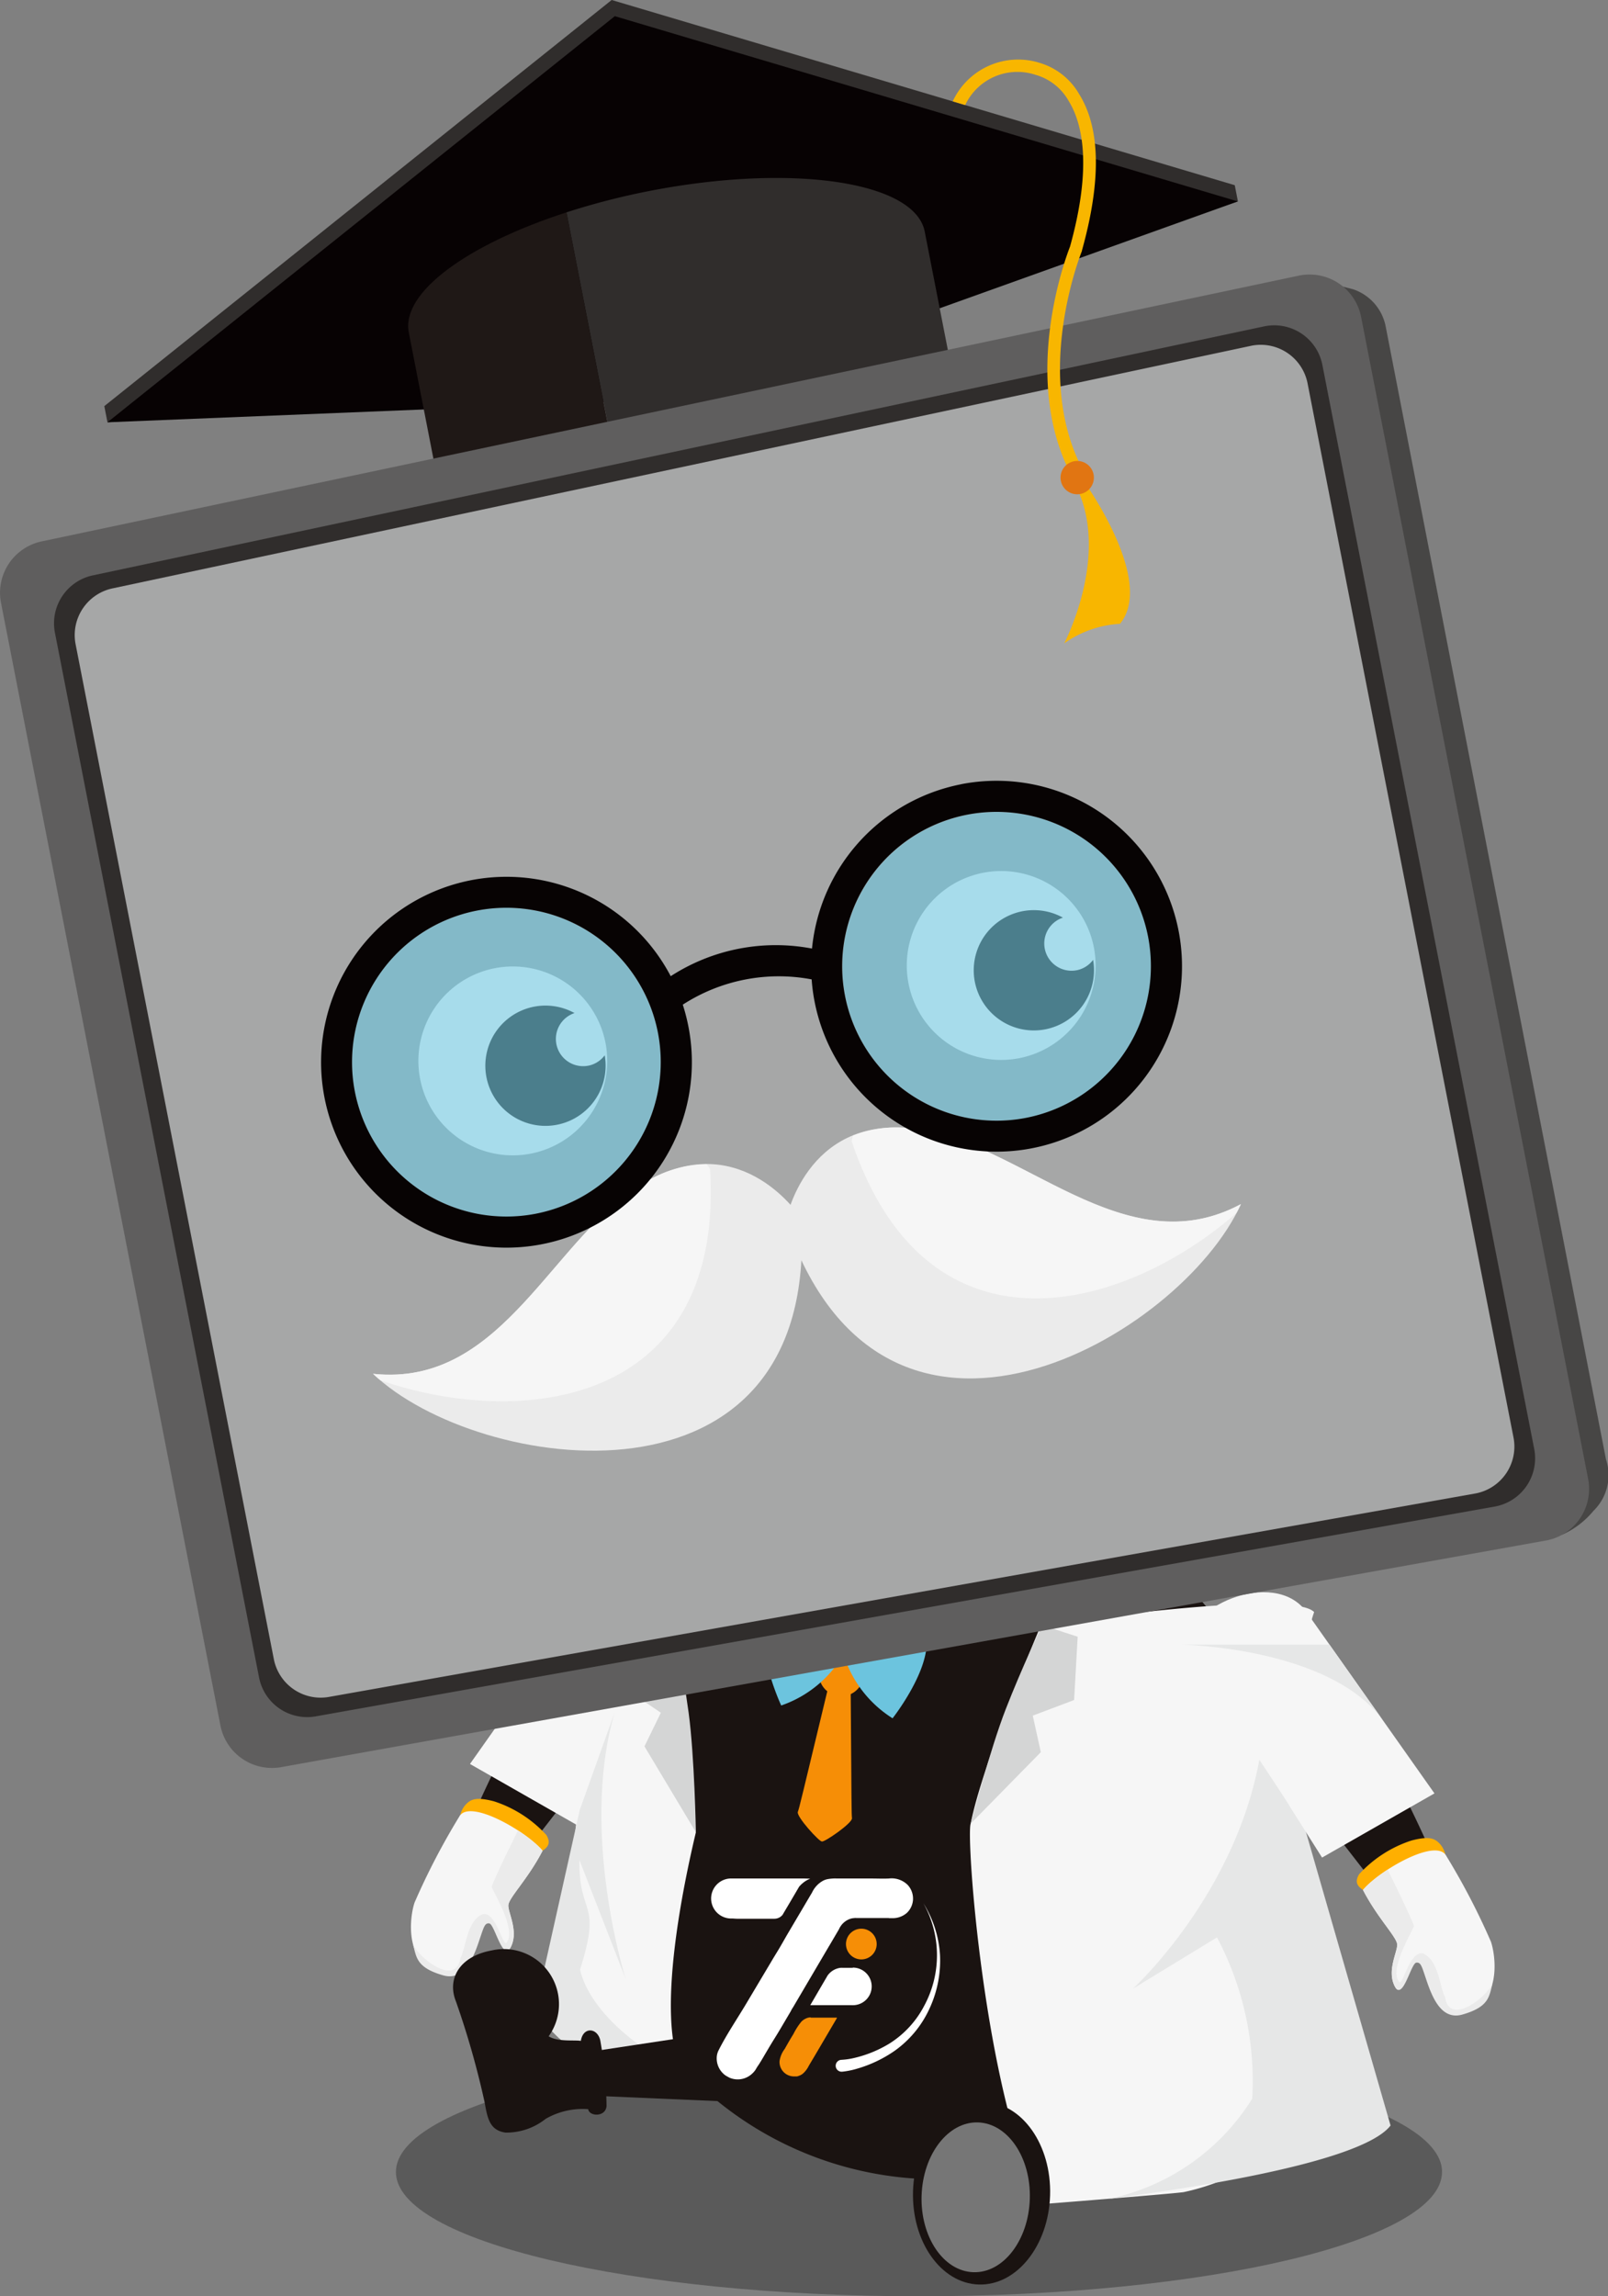 <svg xmlns="http://www.w3.org/2000/svg" xmlns:xlink="http://www.w3.org/1999/xlink" width="85.572" height="122.177" viewBox="0 0 85.572 122.177">
  <rect x="0" y="0" width="85.572" height="122.177" fill="#808080" stroke="none"/>
  <defs>
    <clipPath id="clip-path">
      <rect id="Rectangle_1720" data-name="Rectangle 1720" width="85.572" height="122.177" fill="none"/>
    </clipPath>
    <clipPath id="clip-path-3">
      <rect id="Rectangle_1716" data-name="Rectangle 1716" width="55.672" height="13.222"/>
    </clipPath>
    <clipPath id="clip-path-4">
      <rect id="Rectangle_1717" data-name="Rectangle 1717" width="16.43" height="16.432" fill="none"/>
    </clipPath>
  </defs>
  <g id="Group_3180" data-name="Group 3180" clip-path="url(#clip-path)">
    <g id="Group_3179" data-name="Group 3179" transform="translate(0 0)">
      <g id="Group_3178" data-name="Group 3178" clip-path="url(#clip-path)">
        <g id="Group_3171" data-name="Group 3171" transform="translate(21.067 108.955)" opacity="0.3">
          <g id="Group_3170" data-name="Group 3170">
            <g id="Group_3169" data-name="Group 3169" clip-path="url(#clip-path-3)">
              <path id="Path_20194" data-name="Path 20194" d="M75.669,110.032c0,3.651-12.463,6.611-27.836,6.611S20,113.683,20,110.032s12.463-6.611,27.836-6.611,27.836,2.959,27.836,6.611" transform="translate(-19.997 -103.421)"/>
            </g>
          </g>
        </g>
        <path id="Path_20195" data-name="Path 20195" d="M31.2,81.326a3.045,3.045,0,0,1,4.21,4.308c-.586.772-1.332.212-2.231.229L26.41,94.577c-.152.205-1.025-.179-1.6-.6s-1.2-1.139-1.049-1.344c3.132-7.161,5.613-10.2,7.44-11.308" transform="translate(1.27 4.321)" fill="#1a1311"/>
        <path id="Path_20196" data-name="Path 20196" d="M26.966,93.7a.71.71,0,0,0,.664-.088c.195-.151.5-.347.2-.84a6.479,6.479,0,0,0-2.783-1.791c-.982-.258-1.244-.09-1.49.155a1.253,1.253,0,0,0-.309.58Z" transform="translate(1.244 4.862)" fill="#ffaf00" fill-rule="evenodd"/>
        <path id="Path_20197" data-name="Path 20197" d="M27.763,93.576c-.807-.988-3.929-2.835-4.446-1.794a37.094,37.094,0,0,0-2.366,4.55c-.253.741-.591,3.243,1.423,3.766s1.906-2.964,2.464-2.809.814,2.255,1.241,1.4-.186-1.869-.133-2.239c.06-.415,1.055-1.4,1.816-2.872" transform="translate(1.111 4.895)" fill="#f6f6f6" fill-rule="evenodd"/>
        <path id="Path_20198" data-name="Path 20198" d="M24.459,96.953c-.75.438-.792,1.773-1.077,2.29-.216,1.489-2.133.081-2.518-.736.18.685.175,1.239,1.6,1.647s1.825-1.707,2.148-2.5c.083-.2.161-.283.307-.262.29.041.724,2.1,1.151,1.244s-.186-1.869-.134-2.239C26,95.982,27,95,27.757,93.524c-.05-.06-.106-.123-.173-.19a7.248,7.248,0,0,0-1.135-.888c-.052.1-.172.347-.32.652-.4.8-1.007,2.092-1.08,2.34-.029.1,1.395,2.343.775,2.984-.19.2-.616-1.907-1.366-1.469" transform="translate(1.117 4.947)" fill="#ebebeb" fill-rule="evenodd"/>
        <path id="Path_20199" data-name="Path 20199" d="M30.548,79.931,23.74,89.578l5.982,3.414,5.412-8.572Z" transform="translate(1.27 4.277)" fill="#f6f6f6"/>
        <path id="Path_20200" data-name="Path 20200" d="M66.9,93.365A18.587,18.587,0,1,1,48.308,74.778,18.587,18.587,0,0,1,66.9,93.365" transform="translate(1.59 4.002)" fill="#1a1311"/>
        <path id="Path_20201" data-name="Path 20201" d="M43.192,99.383a.311.311,0,0,0-.055,0v0h-.491a.608.608,0,0,0-.076,0l-.034,0a1,1,0,0,0-.7.432l0,.005-.055.094-.042.071-.222.379-.3.515-.288.493h.337l1.386,0h.491v0a.471.471,0,0,0,.055,0,1,1,0,0,0,0-2" transform="translate(2.19 5.318)" fill="#fff"/>
        <path id="Path_20202" data-name="Path 20202" d="M40.846,94.871l-.945,0-.787,0-.662,0h-.19l-.913,0h-.4A1.058,1.058,0,0,0,37.014,97h.006c.092,0,.182.013.275.013.274,0,.55,0,.824,0h.172l1,0a.581.581,0,0,0,.2-.04.562.562,0,0,0,.231-.173l.041-.072.033-.056.309-.521.258-.439.234-.4a1.486,1.486,0,0,1,.218-.213,1.4,1.4,0,0,1,.376-.218Z" transform="translate(1.927 5.077)" fill="#fff"/>
        <path id="Path_20203" data-name="Path 20203" d="M46.651,95.974a1.055,1.055,0,0,1-.331.731,1.143,1.143,0,0,1-.79.277c-.055,0-.111,0-.166,0l0-.008-1.738,0a.553.553,0,0,0-.073,0l-.059.005-.052.008-.008,0-.008,0a.482.482,0,0,0-.059.014.844.844,0,0,0-.155.055l-.029.014a1.03,1.03,0,0,0-.153.095.456.456,0,0,0-.042.034l-.043.038-.006.006c-.013.011-.023.022-.034.033a.877.877,0,0,0-.064.076.862.862,0,0,0-.083.125.551.551,0,0,0-.03.055c-.007.013-.013.028-.019.042l-.513.873-.012.018-1.918,3.26a1.6,1.6,0,0,0-.114.193l-.019.037-.507.859c-.315.534-.368.592-.683,1.125-.093.157-.186.314-.278.472-.071.12-.143.239-.218.356-.038.058-.081.115-.116.175a1.323,1.323,0,0,1-.106.168,1.244,1.244,0,0,1-.262.248,1.113,1.113,0,0,1-1.072.116c-.075-.039-.149-.08-.22-.123a1.116,1.116,0,0,1-.467-.948.937.937,0,0,1,.1-.39c.434-.859.982-1.661,1.474-2.488l1.109-1.862c.071-.117.14-.235.211-.353.116-.2.235-.391.354-.587.195-.319.376-.652.567-.975q.264-.446.526-.891c.06-.1.119-.2.178-.3.185-.314.37-.628.556-.941a1.38,1.38,0,0,1,.589-.628.916.916,0,0,1,.208-.076,2.189,2.189,0,0,1,.531-.04c.168,0,.335,0,.5,0s.35,0,.524,0h0l.819,0c.306,0,.613.015.918,0a1.211,1.211,0,0,1,1.006.35,1.024,1.024,0,0,1,.106.138,1.059,1.059,0,0,1,.17.613" transform="translate(1.937 5.077)" fill="#fff"/>
        <path id="Path_20204" data-name="Path 20204" d="M41.035,101.887a.223.223,0,0,0-.046,0l-.046.007h-.006l-.045.011a.68.68,0,0,0-.118.043.147.147,0,0,0-.022.012.642.642,0,0,0-.119.073.245.245,0,0,0-.033.025c-.012.009-.023.019-.034.03l-.031.031a3.491,3.491,0,0,0-.421.657c-.162.257-.312.524-.462.789a1.418,1.418,0,0,0-.276.663v.028a.769.769,0,0,0,.647.761.7.7,0,0,0,.1.01H40.2l.035,0h.007l.033,0,.02,0c.016,0,.032-.006.046-.009l.018-.005a.156.156,0,0,0,.028-.011.677.677,0,0,0,.175-.081.137.137,0,0,0,.024-.016.281.281,0,0,0,.028-.021,1.3,1.3,0,0,0,.317-.416c.24-.406.205-.342.444-.749l.732-1.246.235-.4.087-.147,0-.008v-.017l-1.339,0a.483.483,0,0,0-.056,0" transform="translate(2.107 5.452)" fill="#f68e06"/>
        <path id="Path_20205" data-name="Path 20205" d="M43.551,97.407a.817.817,0,1,0,.816.816.817.817,0,0,0-.816-.816" transform="translate(2.287 5.213)" fill="#f68e06"/>
        <path id="Path_20206" data-name="Path 20206" d="M42.526,104.452a3.753,3.753,0,0,0,.653-.094,6.381,6.381,0,0,0,1.9-.775,5.216,5.216,0,0,0,1.85-2.015,5.66,5.66,0,0,0-.044-5.439,5.855,5.855,0,0,1,.878,2.728,6.054,6.054,0,0,1-.549,2.851,5.608,5.608,0,0,1-1.872,2.271,6.836,6.836,0,0,1-2.021.954,4.192,4.192,0,0,1-.761.151.316.316,0,1,1-.06-.63h.021Z" transform="translate(2.259 5.144)" fill="#fff"/>
        <path id="Path_20207" data-name="Path 20207" d="M35.587,93.118c-.639,2.684-2.148,9.76-.769,12.664,0,0-5.686-.4-7.8-3.157a42.306,42.306,0,0,0,2.386-13.482c-.152-6.6,3.292-7.136,3.292-7.136l1.621-.354s.636,8.231,1.265,11.465" transform="translate(1.446 4.37)" fill="#f6f6f6"/>
        <path id="Path_20208" data-name="Path 20208" d="M29.406,91.673l1.859-5.194c-1.882,6.412.586,14.187.586,14.187l-2.464-6.335c-.036,3.066,1.216,2.1.038,5.827,0,0,.38,2.846,5.392,5.367-4.606.263-6.174-1.039-7.8-3.158Z" transform="translate(1.446 4.628)" fill="#e6e7e7"/>
        <path id="Path_20209" data-name="Path 20209" d="M65.675,83.307a3.045,3.045,0,0,0-4.21,4.308c.586.772,1.332.212,2.231.229l6.772,8.715c.152.205,1.025-.179,1.6-.6s1.2-1.139,1.049-1.344c-3.132-7.161-5.613-10.2-7.44-11.308" transform="translate(3.256 4.427)" fill="#1a1311"/>
        <path id="Path_20210" data-name="Path 20210" d="M69.527,95.68a.712.712,0,0,1-.665-.089c-.195-.151-.5-.347-.2-.84a6.49,6.49,0,0,1,2.784-1.791c.981-.258,1.244-.09,1.489.155a1.261,1.261,0,0,1,.31.58Z" transform="translate(3.668 4.968)" fill="#ffaf00" fill-rule="evenodd"/>
        <path id="Path_20211" data-name="Path 20211" d="M68.847,95.557c.807-.988,3.929-2.835,4.446-1.794a37.092,37.092,0,0,1,2.366,4.55c.253.741.591,3.243-1.423,3.766s-1.906-2.964-2.464-2.809-.814,2.255-1.241,1.4.186-1.869.133-2.239c-.06-.415-1.055-1.4-1.816-2.872" transform="translate(3.684 5.001)" fill="#f6f6f6" fill-rule="evenodd"/>
        <path id="Path_20212" data-name="Path 20212" d="M72.146,98.934c.75.438.792,1.774,1.077,2.29.216,1.489,2.133.081,2.518-.736-.18.685-.175,1.239-1.6,1.647s-1.825-1.707-2.148-2.5c-.083-.2-.161-.283-.307-.262-.29.041-.724,2.1-1.151,1.244s.186-1.869.134-2.239c-.06-.414-1.055-1.4-1.816-2.872.05-.06.107-.123.173-.19a7.248,7.248,0,0,1,1.135-.888c.052.1.172.347.32.652.4.8,1.007,2.092,1.08,2.34.029.1-1.395,2.343-.775,2.984.19.2.616-1.907,1.366-1.469" transform="translate(3.684 5.053)" fill="#ebebeb" fill-rule="evenodd"/>
        <path id="Path_20213" data-name="Path 20213" d="M43.117,84.551l-.5-.065-.5-.05C40.387,91.63,40.4,91.589,40.3,91.89c-.081.251,1.162,1.609,1.282,1.569.106.066,1.627-.973,1.6-1.236-.026-.315-.022-.272-.074-7.672" transform="translate(2.157 4.518)" fill="#f68e06"/>
        <path id="Path_20214" data-name="Path 20214" d="M42.693,83.411A1.191,1.191,0,1,0,43.74,84.73a1.191,1.191,0,0,0-1.046-1.319" transform="translate(2.214 4.463)" fill="#f68e06"/>
        <path id="Path_20215" data-name="Path 20215" d="M45.542,81.336s-.474,1.175-2.933,2.336a6.169,6.169,0,0,0,2.611,3.4s3.86-4.9.322-5.738" transform="translate(2.28 4.353)" fill="#6cc4de"/>
        <path id="Path_20216" data-name="Path 20216" d="M40.5,80.761s.194,1.252,2.324,2.941a6.172,6.172,0,0,1-3.316,2.72s-2.643-5.652.992-5.662" transform="translate(2.065 4.322)" fill="#6cc4de"/>
        <path id="Path_20217" data-name="Path 20217" d="M25.827,86.37l3.146-4.626,7.942-.1s-8.284.794-11.088,4.726" transform="translate(1.382 4.369)" fill="#e6e7e7"/>
        <path id="Path_20218" data-name="Path 20218" d="M34.129,81.962s.517,2.495.83,4.791.387,6.362.387,6.362l-2.737-4.57.872-1.789-1.947-1.323.639-3.724Z" transform="translate(1.687 4.373)" fill="#d4d5d5"/>
        <path id="Path_20219" data-name="Path 20219" d="M67.312,81.439h0c-1.24-1.3-14.541.7-14.541.7s-3.106,7.318-3.736,10.552c-.259.649.7,14.113,3.7,20.255,0,0,6.746-.53,7.621-.643a11.827,11.827,0,0,0,7.613-5.33C66.4,102,66.538,91.966,66.538,91.966c.071-2.734-.088-8.113.774-10.527" transform="translate(2.622 4.335)" fill="#f6f6f6"/>
        <path id="Path_20220" data-name="Path 20220" d="M52.83,82.076s-1.087,2.3-1.93,4.464-1.865,6.095-1.865,6.095l3.73-3.8-.429-1.944,2.2-.83.19-3.368Z" transform="translate(2.624 4.392)" fill="#d4d5d5"/>
        <path id="Path_20221" data-name="Path 20221" d="M66.162,91.673,64.3,86.479c-.332,8.607-7,14.7-7,14.7l4.466-2.725a16.333,16.333,0,0,1,1.875,8.579,11.827,11.827,0,0,1-7.613,5.33c2.912-.376,13.351-1.784,14.974-3.9Z" transform="translate(2.998 4.628)" fill="#e6e7e7"/>
        <path id="Path_20222" data-name="Path 20222" d="M66.31,81.471h0l3.43,4.86,3.378,4.787-5.982,3.414L65.536,92c-.856-1.458-4.633-6.772-5.322-8.706s4.356-4.285,6.1-1.82" transform="translate(3.219 4.303)" fill="#f6f6f6"/>
        <path id="Path_20223" data-name="Path 20223" d="M70.427,87.128l-2.87-4.067H59.685s7.937.135,10.742,4.067" transform="translate(3.194 4.445)" fill="#e6e7e7"/>
        <path id="Path_20224" data-name="Path 20224" d="M35.361,104.4l-.107-1.555-5.835.883c-.224.016-.372.534-.329,1.158s.259,1.117.484,1.1l7.708.331Z" transform="translate(1.556 5.503)" fill="#1a1311"/>
        <path id="Path_20225" data-name="Path 20225" d="M30.076,106.954a3.947,3.947,0,0,0-2.263.515,3.347,3.347,0,0,1-2.141.731c-.844-.123-.957-.765-1.11-1.626a45.627,45.627,0,0,0-1.523-5.351c-.48-1.181.162-2.4,1.914-2.717a2.931,2.931,0,0,1,3.019,4.57c.479.308,1.4.186,1.714.245.123-.8.946-.7,1.049.062a21.643,21.643,0,0,1,.318,3.4c-.041.6-.921.573-.978.166" transform="translate(1.225 5.268)" fill="#1a1311"/>
        <path id="Path_20226" data-name="Path 20226" d="M46.12,110.905c-.081,2.682,1.488,4.906,3.5,4.966s3.714-2.065,3.794-4.747-1.488-4.906-3.5-4.966-3.715,2.065-3.795,4.747" transform="translate(2.468 5.681)" fill="#1a1311"/>
        <path id="Path_20227" data-name="Path 20227" d="M46.552,111.091c-.066,2.2,1.169,4.022,2.76,4.07s2.933-1.7,3-3.9-1.169-4.021-2.759-4.07-2.933,1.7-3,3.9" transform="translate(2.491 5.736)" fill="#767676"/>
        <path id="Path_20228" data-name="Path 20228" d="M32.269,0l-27,21.609.168.86,30.687-2.111,29.471-9.645-.168-.859Z" transform="translate(0.282 0)" fill="#302d2c"/>
        <path id="Path_20229" data-name="Path 20229" d="M32.428.816l-27,21.609,30.854-1.252,29.3-10.5Z" transform="translate(0.29 0.044)" fill="#070203"/>
        <path id="Path_20230" data-name="Path 20230" d="M47.679,11.84C47.158,9.168,40.588,8.2,33.006,9.685a38.033,38.033,0,0,0-4.391,1.133l2.745,14.05,18.171-3.55Z" transform="translate(1.531 0.481)" fill="#302d2c"/>
        <path id="Path_20231" data-name="Path 20231" d="M20.651,17.112,22.5,26.59l9.286-1.814L29.043,10.725c-5.272,1.707-8.807,4.265-8.392,6.387" transform="translate(1.103 0.574)" fill="#1f1816"/>
        <path id="Path_20232" data-name="Path 20232" d="M81.284,79.654a2.656,2.656,0,0,0,.676-2.754L70.241,16.648a2.616,2.616,0,0,0-1.734-2l-2.848-.732-.173,1.1,9.763,65.865,4.4.023a4.6,4.6,0,0,0,1.634-1.246" transform="translate(3.504 0.744)" fill="#474645"/>
        <path id="Path_20233" data-name="Path 20233" d="M84.515,77.948a2.793,2.793,0,0,1-2.2,3.268L15,93.275a2.794,2.794,0,0,1-3.268-2.2L.052,31.325a2.794,2.794,0,0,1,2.2-3.268L69.163,13.915a2.794,2.794,0,0,1,3.269,2.2Z" transform="translate(0 0.742)" fill="#5f5e5e"/>
        <path id="Path_20234" data-name="Path 20234" d="M81.5,76.218a2.61,2.61,0,0,1-2.055,3.054L16.694,90.436a2.609,2.609,0,0,1-3.053-2.055L2.776,32.781a2.61,2.61,0,0,1,2.054-3.054L67.172,16.477a2.609,2.609,0,0,1,3.053,2.055Z" transform="translate(0.146 0.879)" fill="#302d2c"/>
        <path id="Path_20235" data-name="Path 20235" d="M80.342,75.555a2.539,2.539,0,0,1-2,2.971l-61,10.823a2.539,2.539,0,0,1-2.971-2L3.82,33.339a2.54,2.54,0,0,1,2-2.972L66.41,17.46a2.539,2.539,0,0,1,2.971,2Z" transform="translate(0.202 0.932)" fill="#a6a7a7"/>
        <path id="Path_20236" data-name="Path 20236" d="M54.4,24.6l0-.005a.248.248,0,0,1-.025-.062.251.251,0,0,1,.177-.288c.008,0,.015-.007.022-.008a.251.251,0,0,1,.256.1l0,.005c.79,1.15,3.579,5.514,1.893,7.552a5.668,5.668,0,0,0-2.966,1.041s2.462-4.686.636-8.339" transform="translate(2.877 1.297)" fill="#f8b600"/>
        <path id="Path_20237" data-name="Path 20237" d="M52.654,3.155a3.6,3.6,0,0,1,2.2,1.69c1.133,1.813,1.183,4.609.151,8.311L55,13.194c-.033.078-2.7,6.71.144,11.816a5.475,5.475,0,0,0-.65.218c-2.832-5.235-.294-11.848-.126-12.271,1.208-4.344.632-6.6-.065-7.734a2.944,2.944,0,0,0-1.774-1.406,3.071,3.071,0,0,0-3.74,1.612l-.663-.2a3.833,3.833,0,0,1,4.533-2.075" transform="translate(2.575 0.163)" fill="#f8b600"/>
        <path id="Path_20238" data-name="Path 20238" d="M53.588,24.337a.887.887,0,1,0,.7-1.041.887.887,0,0,0-.7,1.041" transform="translate(2.867 1.246)" fill="#e17512"/>
        <path id="Path_20239" data-name="Path 20239" d="M41.628,61.678s-3.063-4.813-8.139-2.017S25.885,70.7,18.843,69.949c5.564,5.309,23.768,7.984,22.785-8.271" transform="translate(1.008 3.146)" fill="#ebebeb"/>
        <path id="Path_20240" data-name="Path 20240" d="M19.235,70.292c-.135-.112-.269-.227-.392-.343,7.042.747,9.569-7.495,14.646-10.289A6.356,6.356,0,0,1,36.6,58.8c.116.152.181.251.181.251C37.542,71.684,26.71,72.88,19.235,70.292" transform="translate(1.008 3.147)" fill="#f6f6f6"/>
        <path id="Path_20241" data-name="Path 20241" d="M39.691,61.936S40.716,56.324,46.472,57s11.2,7.361,17.442,4.018c-3.156,7.012-19.015,16.343-24.223.914" transform="translate(2.124 3.047)" fill="#ebebeb"/>
        <path id="Path_20242" data-name="Path 20242" d="M63.5,61.488c.082-.155.164-.311.234-.466C57.493,64.365,52.049,57.681,46.293,57a6.349,6.349,0,0,0-3.2.373c-.051.184-.073.3-.073.3C47.066,69.669,57.551,66.7,63.5,61.488" transform="translate(2.302 3.047)" fill="#f6f6f6"/>
        <path id="Path_20243" data-name="Path 20243" d="M27.121,58.768a5.025,5.025,0,1,1,3.969-5.9,5.03,5.03,0,0,1-3.969,5.9" transform="translate(1.131 2.612)" fill="#fff"/>
        <path id="Path_20244" data-name="Path 20244" d="M29.992,53.984a1.45,1.45,0,0,1-.73-2.8,3.2,3.2,0,1,0,1.606,2.248,1.438,1.438,0,0,1-.875.553" transform="translate(1.312 2.718)" fill="#1a1311"/>
        <path id="Path_20245" data-name="Path 20245" d="M51.791,53.948a5.025,5.025,0,1,1,3.969-5.9,5.03,5.03,0,0,1-3.969,5.9" transform="translate(2.451 2.354)" fill="#fff"/>
        <path id="Path_20246" data-name="Path 20246" d="M54.662,49.164a1.45,1.45,0,0,1-.73-2.8,3.2,3.2,0,1,0,1.606,2.248,1.438,1.438,0,0,1-.875.553" transform="translate(2.632 2.46)" fill="#1a1311"/>
        <g id="Group_3174" data-name="Group 3174" transform="translate(18.734 48.298)" opacity="0.6" style="mix-blend-mode: multiply;isolation: isolate">
          <g id="Group_3173" data-name="Group 3173">
            <g id="Group_3172" data-name="Group 3172" clip-path="url(#clip-path-4)">
              <path id="Path_20247" data-name="Path 20247" d="M24.422,46a8.216,8.216,0,1,0,9.638,6.486A8.223,8.223,0,0,0,24.422,46" transform="translate(-17.783 -45.845)" fill="#6cc4de"/>
            </g>
          </g>
        </g>
        <g id="Group_3177" data-name="Group 3177" transform="translate(44.819 43.201)" opacity="0.6" style="mix-blend-mode: multiply;isolation: isolate">
          <g id="Group_3176" data-name="Group 3176">
            <g id="Group_3175" data-name="Group 3175" clip-path="url(#clip-path-4)">
              <path id="Path_20248" data-name="Path 20248" d="M49.182,41.16A8.216,8.216,0,1,1,42.7,50.8a8.223,8.223,0,0,1,6.486-9.638" transform="translate(-42.542 -41.006)" fill="#6cc4de"/>
            </g>
          </g>
        </g>
        <path id="Path_20249" data-name="Path 20249" d="M50.274,39.619a9.886,9.886,0,0,0-7.93,8.741,10.3,10.3,0,0,0-7.519,1.47,9.866,9.866,0,1,0,.942,2.68,10.051,10.051,0,0,0-.3-1.165A9.409,9.409,0,0,1,42.325,50a9.867,9.867,0,1,0,7.949-10.384M27.657,62.466a8.215,8.215,0,1,1,6.486-9.639,8.223,8.223,0,0,1-6.486,9.639m26.085-5.1a8.216,8.216,0,1,1,6.486-9.639,8.225,8.225,0,0,1-6.486,9.639" transform="translate(0.868 2.11)" fill="#070303"/>
      </g>
    </g>
  </g>
</svg>
